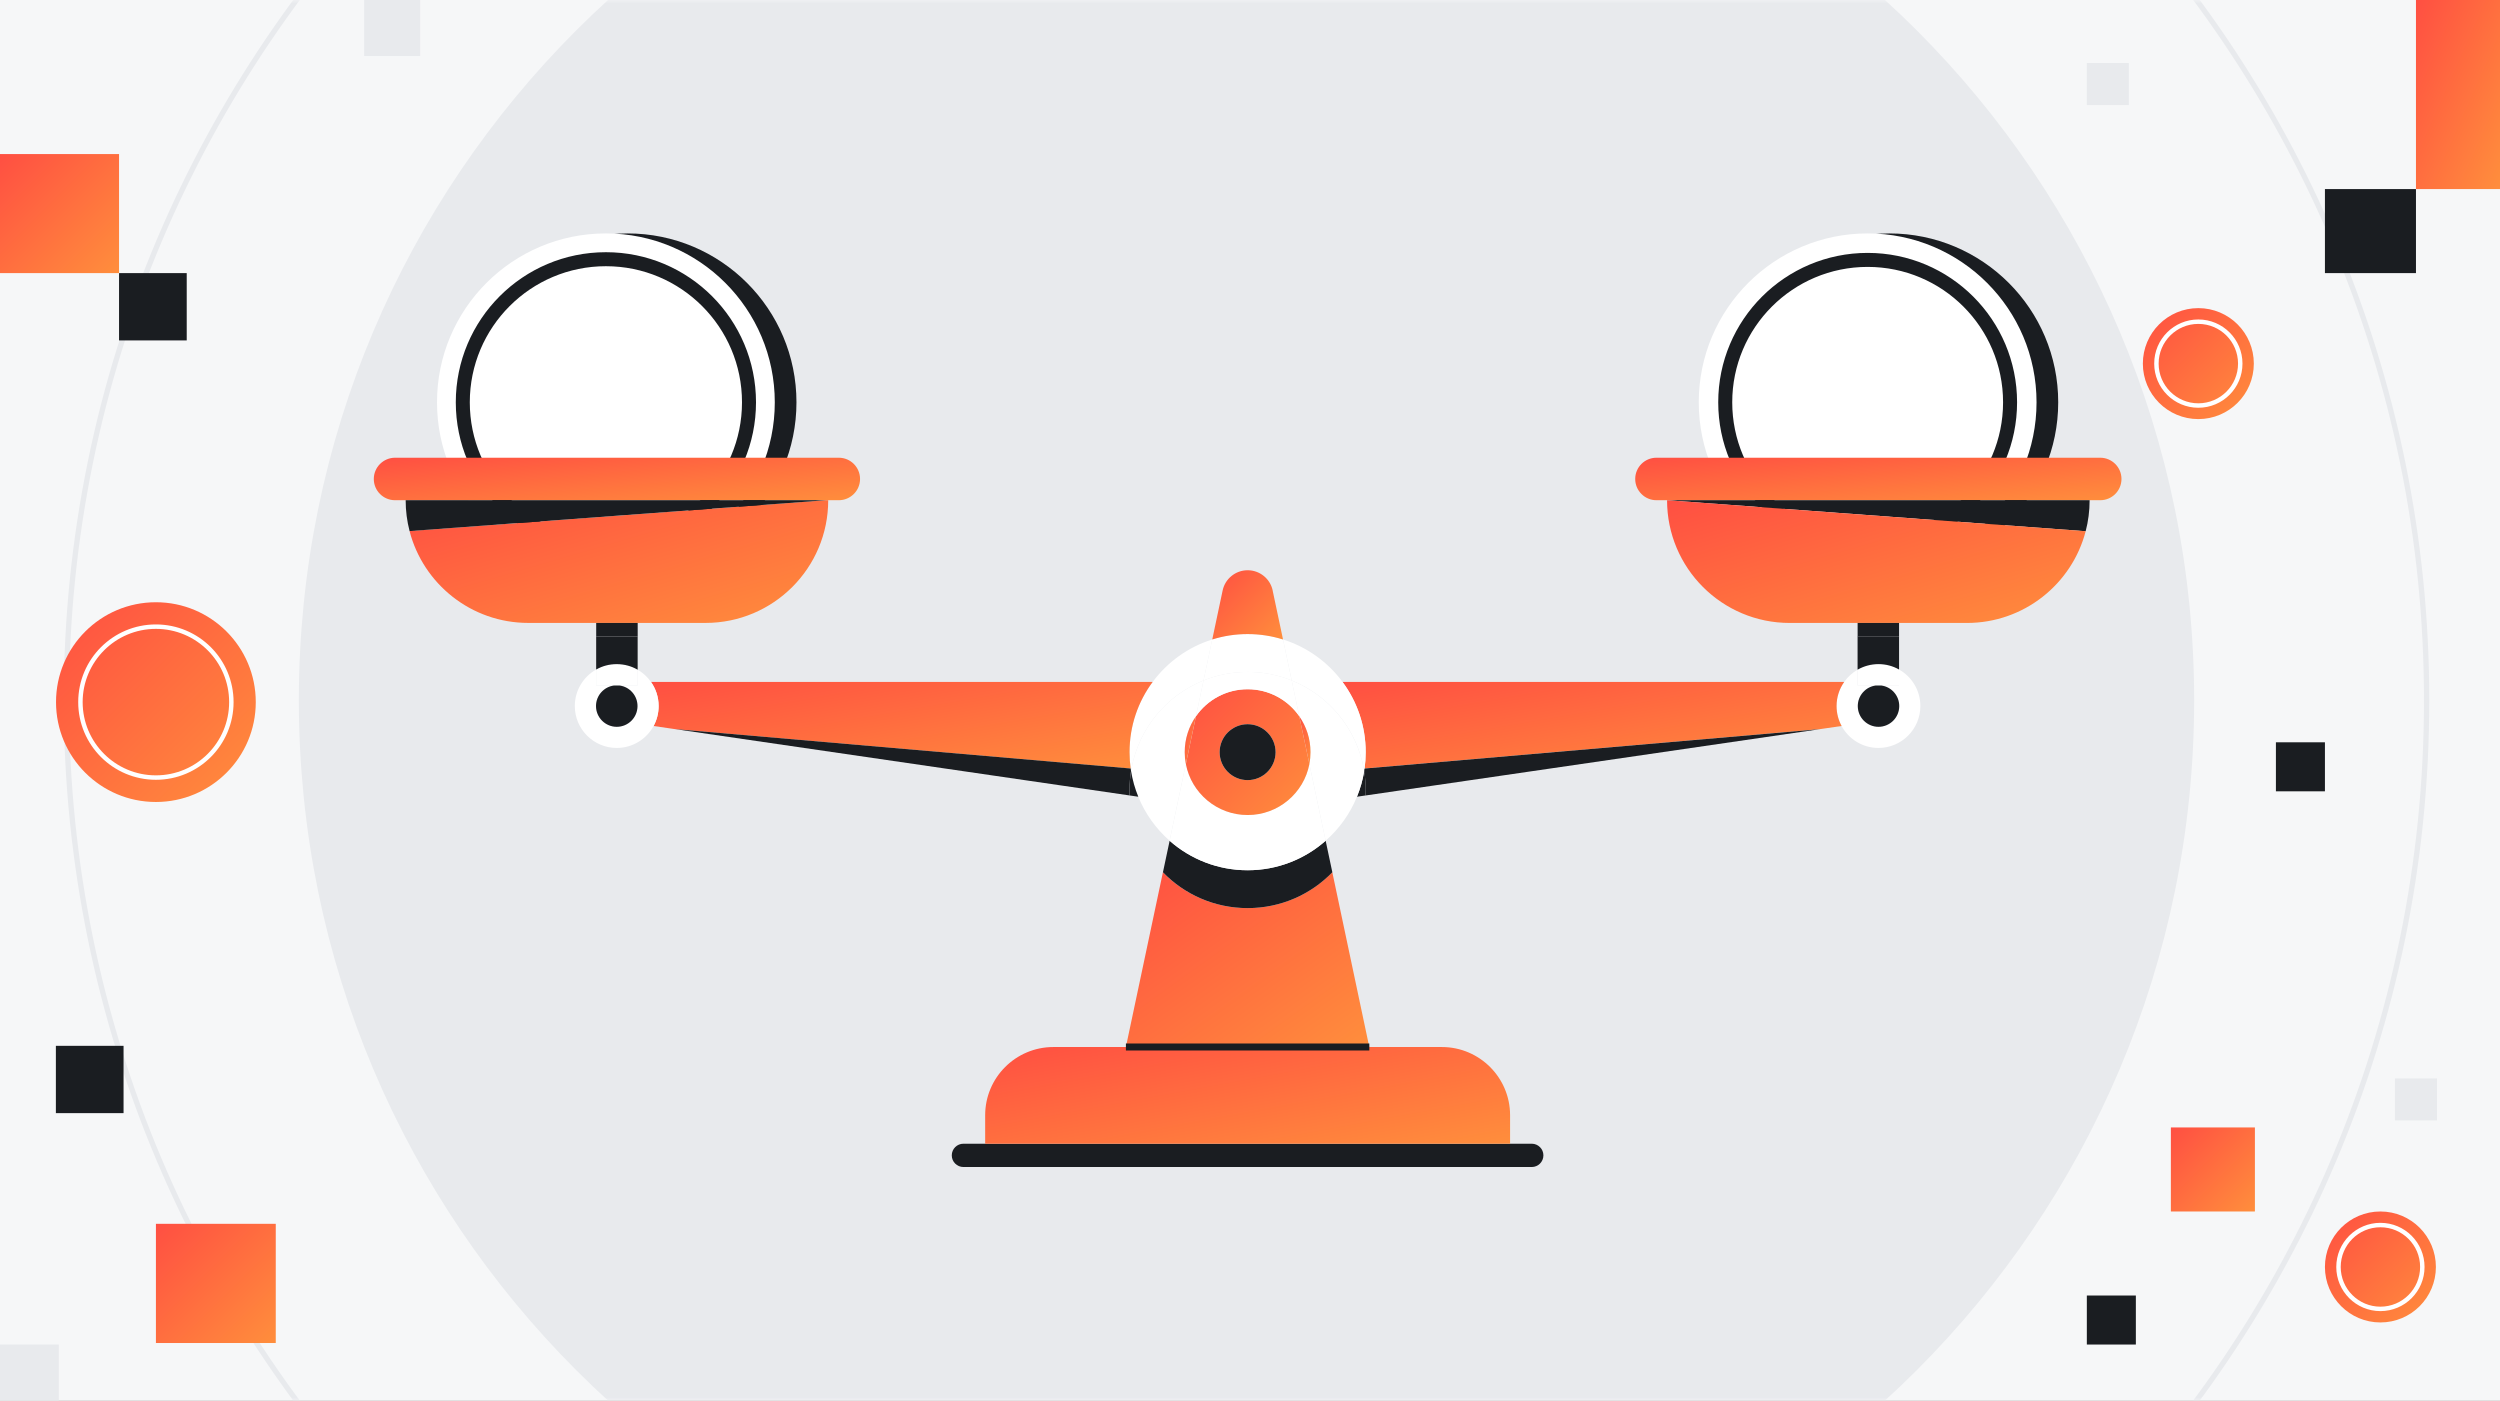 <svg width="357" height="200" viewBox="0 0 357 200" fill="none" xmlns="http://www.w3.org/2000/svg">
<rect x="0" y="0" width="357" height="200" fill="#333333" stroke="none"/>
<g clip-path="url(#clip0_1098_6073)">
<rect width="357" height="200" fill="#F6F7F8"/>
<g clip-path="url(#clip1_1098_6073)">
<rect width="357" height="200" fill="#F6F7F8"/>
<mask id="mask0_1098_6073" style="mask-type:luminance" maskUnits="userSpaceOnUse" x="-77" y="0" width="510" height="200">
<path d="M432.545 0H-76.545V200H432.545V0Z" fill="white"/>
</mask>
<g mask="url(#mask0_1098_6073)">
<path d="M432.545 -0H-76.545V198.503H432.545V-0Z" fill="#F6F7F8"/>
<path d="M178 235.326C252.738 235.326 313.326 174.738 313.326 100C313.326 25.262 252.738 -35.325 178 -35.325C103.262 -35.325 42.675 25.262 42.675 100C42.675 174.738 103.262 235.326 178 235.326Z" fill="#E8EAED"/>
<path d="M178 268.522C271.072 268.522 346.522 193.072 346.522 100C346.522 6.928 271.072 -68.522 178 -68.522C84.928 -68.522 9.478 6.928 9.478 100C9.478 193.072 84.928 268.522 178 268.522Z" stroke="#E8EAED" stroke-width="0.758" stroke-miterlimit="10"/>
</g>
</g>
<g clip-path="url(#clip2_1098_6073)">
<path d="M17.643 149.344H7.979V158.956H17.643V149.344Z" fill="#1A1D21"/>
<path d="M26.664 39H17V48.612H26.664V39Z" fill="#1A1D21"/>
<path d="M39.378 174.761H22.265V191.782H39.378V174.761Z" fill="url(#paint0_linear_1098_6073)"/>
<path d="M17 22H0V39H17V22Z" fill="url(#paint1_linear_1098_6073)"/>
<path d="M8.403 192H0V200.358H8.403V192Z" fill="#E8EAED"/>
<path d="M60 0H52V8H60V0Z" fill="#E8EAED"/>
<path d="M345 27H332V39H345V27Z" fill="#1A1D21"/>
<path d="M357 0H345V27H357V0Z" fill="url(#paint2_linear_1098_6073)"/>
<path d="M332 106H325V113H332V106Z" fill="#1A1D21"/>
<path d="M305 185H298V192H305V185Z" fill="#1A1D21"/>
<path d="M322 161H310V173H322V161Z" fill="url(#paint3_linear_1098_6073)"/>
<path d="M348 154H342V160H348V154Z" fill="#E8EAED"/>
<path d="M304 9H298V15H304V9Z" fill="#E8EAED"/>
<path d="M22.262 114.524C30.138 114.524 36.524 108.138 36.524 100.262C36.524 92.385 30.138 86 22.262 86C14.385 86 8 92.385 8 100.262C8 108.138 14.385 114.524 22.262 114.524Z" fill="url(#paint4_linear_1098_6073)"/>
<path d="M22.262 111.037C28.213 111.037 33.038 106.213 33.038 100.262C33.038 94.311 28.213 89.486 22.262 89.486C16.311 89.486 11.486 94.311 11.486 100.262C11.486 106.213 16.311 111.037 22.262 111.037Z" stroke="white" stroke-width="0.634" stroke-miterlimit="10"/>
<path d="M313.923 59.846C318.299 59.846 321.846 56.299 321.846 51.923C321.846 47.547 318.299 44 313.923 44C309.547 44 306 47.547 306 51.923C306 56.299 309.547 59.846 313.923 59.846Z" fill="url(#paint5_linear_1098_6073)"/>
<path d="M313.923 57.91C317.229 57.91 319.909 55.229 319.909 51.923C319.909 48.617 317.229 45.937 313.923 45.937C310.617 45.937 307.937 48.617 307.937 51.923C307.937 55.229 310.617 57.91 313.923 57.91Z" stroke="white" stroke-width="0.634" stroke-miterlimit="10"/>
<path d="M339.923 188.846C344.299 188.846 347.846 185.299 347.846 180.923C347.846 176.547 344.299 173 339.923 173C335.547 173 332 176.547 332 180.923C332 185.299 335.547 188.846 339.923 188.846Z" fill="url(#paint6_linear_1098_6073)"/>
<path d="M339.923 186.91C343.229 186.91 345.909 184.229 345.909 180.923C345.909 177.617 343.229 174.937 339.923 174.937C336.617 174.937 333.937 177.617 333.937 180.923C333.937 184.229 336.617 186.91 339.923 186.91Z" stroke="white" stroke-width="0.634" stroke-miterlimit="10"/>
</g>
<path d="M269.795 81.568C283.115 81.568 293.913 70.77 293.913 57.451C293.913 44.131 283.115 33.333 269.795 33.333C256.475 33.333 245.678 44.131 245.678 57.451C245.678 70.77 256.475 81.568 269.795 81.568Z" fill="#1A1D21"/>
<path d="M266.7 81.568C280.02 81.568 290.818 70.77 290.818 57.451C290.818 44.131 280.02 33.333 266.7 33.333C253.381 33.333 242.583 44.131 242.583 57.451C242.583 70.77 253.381 81.568 266.7 81.568Z" fill="white"/>
<path d="M266.7 77.788C277.932 77.788 287.038 68.683 287.038 57.451C287.038 46.219 277.932 37.114 266.7 37.114C255.469 37.114 246.363 46.219 246.363 57.451C246.363 68.683 255.469 77.788 266.7 77.788Z" stroke="#1A1D21" stroke-width="2" stroke-miterlimit="10"/>
<path d="M89.617 81.568C102.937 81.568 113.735 70.77 113.735 57.451C113.735 44.131 102.937 33.333 89.617 33.333C76.298 33.333 65.5 44.131 65.5 57.451C65.5 70.77 76.298 81.568 89.617 81.568Z" fill="#1A1D21"/>
<path d="M86.523 81.568C99.842 81.568 110.64 70.77 110.64 57.451C110.64 44.131 99.842 33.333 86.523 33.333C73.203 33.333 62.405 44.131 62.405 57.451C62.405 70.77 73.203 81.568 86.523 81.568Z" fill="white"/>
<path d="M86.522 77.886C97.809 77.886 106.958 68.737 106.958 57.451C106.958 46.164 97.809 37.015 86.522 37.015C75.236 37.015 66.087 46.164 66.087 57.451C66.087 68.737 75.236 77.886 86.522 77.886Z" stroke="#1A1D21" stroke-width="2" stroke-miterlimit="10"/>
<path d="M302.057 66.253C302.606 66.803 302.947 67.56 302.947 68.397C302.947 70.075 301.587 71.431 299.913 71.431H236.542C235.705 71.431 234.943 71.091 234.398 70.541C233.845 69.992 233.508 69.234 233.508 68.397C233.508 66.723 234.864 65.363 236.542 65.363H299.913C300.75 65.363 301.512 65.704 302.057 66.253Z" fill="url(#paint7_linear_1098_6073)"/>
<path d="M238.053 71.431H298.397C298.397 72.962 298.204 74.447 297.833 75.859L238.053 71.431Z" fill="#1A1D21"/>
<path d="M238.053 71.431L297.833 75.859C295.875 83.397 289.022 88.958 280.875 88.958H255.575C250.742 88.958 246.356 87 243.185 83.825C240.015 80.655 238.057 76.276 238.057 71.435L238.053 71.431Z" fill="url(#paint8_linear_1098_6073)"/>
<path d="M263.353 97.378C263.849 96.666 264.504 96.072 265.262 95.632V97.886H267.852C266.402 98.075 265.284 99.318 265.284 100.822C265.284 102.458 266.606 103.784 268.243 103.784C269.879 103.784 271.205 102.454 271.205 100.822C271.205 99.322 270.084 98.079 268.633 97.886H271.178V95.606C273 96.628 274.228 98.583 274.228 100.822C274.228 104.125 271.549 106.806 268.243 106.806C265.97 106.806 263.989 105.538 262.977 103.67C262.519 102.822 262.258 101.852 262.258 100.822C262.258 99.541 262.663 98.352 263.349 97.378H263.353Z" fill="white"/>
<path d="M271.186 95.609V97.89H268.641C268.516 97.867 268.383 97.859 268.251 97.859C268.118 97.859 267.985 97.867 267.86 97.89H265.27V95.636C266.145 95.129 267.167 94.841 268.254 94.841C269.342 94.841 270.323 95.117 271.194 95.613L271.186 95.609Z" fill="white"/>
<path d="M271.186 90.886V95.606C270.319 95.113 269.315 94.833 268.247 94.833C267.178 94.833 266.141 95.125 265.262 95.629V88.95H265.288V90.882H271.186V90.886Z" fill="#1A1D21"/>
<path d="M271.186 88.958H265.288V90.89H271.186V88.958Z" fill="#1A1D21"/>
<path d="M268.64 97.89C270.091 98.079 271.212 99.322 271.212 100.826C271.212 102.462 269.883 103.788 268.25 103.788C266.618 103.788 265.292 102.458 265.292 100.826C265.292 99.326 266.409 98.083 267.86 97.89H268.644H268.64Z" fill="#1A1D21"/>
<path d="M191.712 97.379H263.352C262.666 98.352 262.261 99.541 262.261 100.822C262.261 101.856 262.522 102.826 262.981 103.67L259.916 104.117L194.86 109.742C194.966 108.981 195.019 108.201 195.019 107.405C195.019 103.644 193.788 100.174 191.708 97.375L191.712 97.379Z" fill="url(#paint9_linear_1098_6073)"/>
<path d="M259.917 104.121L195.004 113.594C195.016 113.337 195.02 113.079 195.02 112.818C195.02 111.897 194.948 110.996 194.8 110.117C194.823 109.996 194.841 109.871 194.86 109.746L259.917 104.121Z" fill="#1A1D21"/>
<path d="M219.909 163.81C220.212 164.109 220.398 164.526 220.398 164.984C220.398 165.905 219.652 166.651 218.731 166.651H137.584C137.121 166.651 136.709 166.465 136.402 166.162C136.099 165.863 135.913 165.447 135.913 164.988C135.913 164.068 136.659 163.322 137.584 163.322H218.731C219.19 163.322 219.606 163.507 219.906 163.81H219.909Z" fill="#1A1D21"/>
<path d="M215.64 159.257V163.322H140.682V159.257C140.682 153.879 145.045 149.515 150.428 149.515H205.894C211.273 149.515 215.64 153.879 215.64 159.257Z" fill="url(#paint10_linear_1098_6073)"/>
<path d="M190.254 124.56L195.534 149.515H160.776L166.064 124.56C169.125 127.719 173.413 129.678 178.159 129.678C182.905 129.678 187.193 127.719 190.254 124.56Z" fill="url(#paint11_linear_1098_6073)"/>
<path d="M195.023 112.814C195.023 113.075 195.019 113.333 195.007 113.591L193.776 113.772C194.254 112.613 194.602 111.386 194.807 110.113C194.954 110.996 195.026 111.897 195.026 112.814H195.023Z" fill="#1A1D21"/>
<path d="M191.712 97.379C193.792 100.178 195.023 103.647 195.023 107.409C195.023 108.2 194.97 108.981 194.864 109.746L194.746 109.753C193.693 104.015 189.735 99.295 184.454 97.17L183.216 91.318C186.651 92.397 189.617 94.545 191.716 97.379H191.712Z" fill="white"/>
<path d="M194.743 109.75C194.766 109.871 194.784 109.988 194.803 110.113C194.603 111.386 194.25 112.613 193.773 113.772C192.788 116.204 191.239 118.356 189.3 120.057L186.978 109.098C187.084 108.549 187.137 107.985 187.137 107.409C187.137 105.503 186.546 103.742 185.534 102.291L184.451 97.17C189.728 99.295 193.686 104.015 194.743 109.753V109.75Z" fill="white"/>
<path d="M189.303 120.056L190.258 124.56C187.197 127.719 182.909 129.678 178.163 129.678C173.417 129.678 169.129 127.719 166.068 124.56L167.023 120.064C169.996 122.681 173.894 124.272 178.163 124.272C182.432 124.272 186.337 122.681 189.303 120.06V120.056Z" fill="#1A1D21"/>
<path d="M186.978 109.098L189.3 120.056C186.334 122.678 182.432 124.269 178.16 124.269C173.887 124.269 169.989 122.678 167.02 120.06L169.338 109.102C170.129 113.25 173.777 116.386 178.16 116.386C182.542 116.386 186.19 113.25 186.978 109.098Z" fill="white"/>
<path d="M187.14 107.409C187.14 107.984 187.087 108.553 186.981 109.098L185.538 102.291C186.549 103.742 187.14 105.503 187.14 107.409Z" fill="url(#paint12_linear_1098_6073)"/>
<path d="M185.538 102.291L186.981 109.098C186.193 113.25 182.542 116.386 178.163 116.386C173.784 116.386 170.132 113.25 169.341 109.102L170.788 102.28C172.409 99.95 175.11 98.424 178.167 98.424C181.223 98.424 183.924 99.954 185.545 102.287L185.538 102.291ZM182.151 107.409C182.151 105.204 180.364 103.416 178.159 103.416C175.954 103.416 174.163 105.204 174.163 107.409C174.163 109.613 175.954 111.401 178.159 111.401C180.364 111.401 182.151 109.613 182.151 107.409Z" fill="url(#paint13_linear_1098_6073)"/>
<path d="M184.455 97.166L185.538 102.288C183.92 99.95 181.216 98.424 178.159 98.424C175.102 98.424 172.405 99.95 170.78 102.28L171.864 97.166C173.807 96.382 175.932 95.95 178.159 95.95C180.386 95.95 182.508 96.382 184.455 97.166Z" fill="white"/>
<path d="M183.216 91.318L184.454 97.17C182.511 96.386 180.386 95.954 178.159 95.954C175.931 95.954 173.81 96.386 171.863 97.17L173.102 91.318C174.7 90.818 176.394 90.545 178.155 90.545C179.916 90.545 181.613 90.814 183.208 91.318H183.216Z" fill="white"/>
<path d="M181.735 84.329L183.216 91.318C181.618 90.818 179.925 90.545 178.163 90.545C176.402 90.545 174.705 90.814 173.11 91.318L174.591 84.329C174.769 83.484 175.228 82.761 175.864 82.246C176.497 81.734 177.3 81.431 178.167 81.431C179.891 81.431 181.383 82.64 181.743 84.329H181.735Z" fill="url(#paint14_linear_1098_6073)"/>
<path d="M178.159 103.416C180.364 103.416 182.152 105.204 182.152 107.409C182.152 109.613 180.364 111.401 178.159 111.401C175.955 111.401 174.163 109.613 174.163 107.409C174.163 105.204 175.955 103.416 178.159 103.416Z" fill="#1A1D21"/>
<path d="M164.603 97.379C166.701 94.545 169.667 92.397 173.107 91.318L171.868 97.17C166.588 99.295 162.633 104.015 161.576 109.753L161.459 109.746C161.353 108.985 161.3 108.204 161.3 107.409C161.3 103.647 162.527 100.178 164.603 97.379Z" fill="white"/>
<path d="M161.576 109.75C162.629 104.011 166.584 99.291 171.868 97.166L170.784 102.28C169.769 103.734 169.178 105.5 169.178 107.405C169.178 107.981 169.231 108.553 169.337 109.098L167.019 120.056C165.076 118.348 163.534 116.2 162.542 113.769C162.065 112.609 161.72 111.382 161.512 110.109C161.534 109.988 161.553 109.871 161.576 109.746V109.75Z" fill="white"/>
<path d="M170.784 102.28L169.337 109.102C169.231 108.553 169.178 107.985 169.178 107.409C169.178 105.504 169.769 103.738 170.784 102.284V102.28Z" fill="url(#paint15_linear_1098_6073)"/>
<path d="M92.962 97.378H164.602C162.523 100.178 161.299 103.647 161.299 107.409C161.299 108.2 161.352 108.981 161.458 109.746L96.397 104.121L93.333 103.674C93.791 102.825 94.053 101.856 94.053 100.825C94.053 99.545 93.647 98.356 92.962 97.382V97.378Z" fill="url(#paint16_linear_1098_6073)"/>
<path d="M162.542 113.772L161.315 113.591C161.304 113.333 161.3 113.075 161.3 112.814C161.3 111.894 161.372 110.992 161.516 110.113C161.724 111.386 162.069 112.613 162.546 113.772H162.542Z" fill="#1A1D21"/>
<path d="M161.459 109.742C161.474 109.867 161.493 109.992 161.512 110.113C161.368 110.996 161.296 111.897 161.296 112.814C161.296 113.076 161.3 113.333 161.311 113.591L96.394 104.117L161.455 109.742H161.459Z" fill="#1A1D21"/>
<path d="M119.78 65.363C121.455 65.363 122.815 66.723 122.815 68.397C122.815 69.234 122.474 69.996 121.924 70.541C121.371 71.091 120.614 71.431 119.78 71.431H56.413C54.735 71.431 53.379 70.075 53.379 68.397C53.379 67.56 53.72 66.799 54.269 66.253C54.818 65.708 55.576 65.363 56.413 65.363H119.784H119.78Z" fill="url(#paint17_linear_1098_6073)"/>
<path d="M117.963 71.431H118.269C118.269 76.272 116.311 80.651 113.141 83.822C109.966 86.996 105.588 88.954 100.747 88.954H75.444C67.292 88.954 60.436 83.382 58.485 75.837L117.959 71.431H117.963Z" fill="url(#paint18_linear_1098_6073)"/>
<path d="M117.962 71.431L58.488 75.837C58.121 74.428 57.928 72.954 57.928 71.431H117.962Z" fill="#1A1D21"/>
<path d="M92.962 97.379C93.647 98.352 94.053 99.541 94.053 100.822C94.053 101.856 93.791 102.826 93.333 103.67C92.322 105.538 90.341 106.807 88.068 106.807C84.765 106.807 82.083 104.125 82.083 100.822C82.083 98.583 83.314 96.632 85.136 95.602V97.886H87.678C86.227 98.076 85.106 99.318 85.106 100.822C85.106 102.458 86.435 103.784 88.068 103.784C89.7 103.784 91.03 102.454 91.03 100.822C91.03 99.322 89.909 98.079 88.458 97.886H91.056V95.636C91.81 96.072 92.466 96.67 92.962 97.379Z" fill="white"/>
<path d="M91.057 95.636V97.886H88.459C88.334 97.863 88.201 97.856 88.069 97.856C87.936 97.856 87.803 97.863 87.678 97.886H85.137V95.602C86.004 95.113 87.004 94.833 88.072 94.833C89.141 94.833 90.186 95.125 91.061 95.632L91.057 95.636Z" fill="white"/>
<path d="M91.057 90.886V95.636C90.182 95.125 89.156 94.837 88.068 94.837C86.981 94.837 86.004 95.113 85.133 95.606V90.89H91.057V90.886Z" fill="#1A1D21"/>
<path d="M91.061 88.958H85.137V90.89H91.061V88.958Z" fill="#1A1D21"/>
<path d="M88.463 97.89C89.913 98.079 91.035 99.322 91.035 100.826C91.035 102.462 89.705 103.788 88.073 103.788C86.44 103.788 85.11 102.458 85.11 100.826C85.11 99.326 86.232 98.083 87.682 97.89H88.466H88.463Z" fill="#1A1D21"/>
<path d="M195.538 149.511H160.78" stroke="#1A1D21" stroke-miterlimit="10"/>
</g>
<defs>
<linearGradient id="paint0_linear_1098_6073" x1="22.265" y1="174.761" x2="39.286" y2="191.874" gradientUnits="userSpaceOnUse">
<stop stop-color="#FF4F42"/>
<stop offset="1" stop-color="#FF8E3C"/>
</linearGradient>
<linearGradient id="paint1_linear_1098_6073" x1="0" y1="22" x2="17" y2="39" gradientUnits="userSpaceOnUse">
<stop stop-color="#FF4F42"/>
<stop offset="1" stop-color="#FF8E3C"/>
</linearGradient>
<linearGradient id="paint2_linear_1098_6073" x1="345" y1="0" x2="365.041" y2="8.907" gradientUnits="userSpaceOnUse">
<stop stop-color="#FF4F42"/>
<stop offset="1" stop-color="#FF8E3C"/>
</linearGradient>
<linearGradient id="paint3_linear_1098_6073" x1="310" y1="161" x2="322" y2="173" gradientUnits="userSpaceOnUse">
<stop stop-color="#FF4F42"/>
<stop offset="1" stop-color="#FF8E3C"/>
</linearGradient>
<linearGradient id="paint4_linear_1098_6073" x1="8" y1="86" x2="36.524" y2="114.524" gradientUnits="userSpaceOnUse">
<stop stop-color="#FF4F42"/>
<stop offset="1" stop-color="#FF8E3C"/>
</linearGradient>
<linearGradient id="paint5_linear_1098_6073" x1="306" y1="44" x2="321.846" y2="59.846" gradientUnits="userSpaceOnUse">
<stop stop-color="#FF4F42"/>
<stop offset="1" stop-color="#FF8E3C"/>
</linearGradient>
<linearGradient id="paint6_linear_1098_6073" x1="332" y1="173" x2="347.846" y2="188.846" gradientUnits="userSpaceOnUse">
<stop stop-color="#FF4F42"/>
<stop offset="1" stop-color="#FF8E3C"/>
</linearGradient>
<linearGradient id="paint7_linear_1098_6073" x1="233.508" y1="65.363" x2="234.56" y2="77.408" gradientUnits="userSpaceOnUse">
<stop stop-color="#FF4F42"/>
<stop offset="1" stop-color="#FF8E3C"/>
</linearGradient>
<linearGradient id="paint8_linear_1098_6073" x1="238.053" y1="71.431" x2="247.516" y2="103.71" gradientUnits="userSpaceOnUse">
<stop stop-color="#FF4F42"/>
<stop offset="1" stop-color="#FF8E3C"/>
</linearGradient>
<linearGradient id="paint9_linear_1098_6073" x1="191.708" y1="97.375" x2="195.854" y2="121.394" gradientUnits="userSpaceOnUse">
<stop stop-color="#FF4F42"/>
<stop offset="1" stop-color="#FF8E3C"/>
</linearGradient>
<linearGradient id="paint10_linear_1098_6073" x1="140.682" y1="149.515" x2="145.601" y2="176.222" gradientUnits="userSpaceOnUse">
<stop stop-color="#FF4F42"/>
<stop offset="1" stop-color="#FF8E3C"/>
</linearGradient>
<linearGradient id="paint11_linear_1098_6073" x1="160.776" y1="124.56" x2="184.421" y2="157.493" gradientUnits="userSpaceOnUse">
<stop stop-color="#FF4F42"/>
<stop offset="1" stop-color="#FF8E3C"/>
</linearGradient>
<linearGradient id="paint12_linear_1098_6073" x1="185.538" y1="102.291" x2="188.574" y2="103.006" gradientUnits="userSpaceOnUse">
<stop stop-color="#FF4F42"/>
<stop offset="1" stop-color="#FF8E3C"/>
</linearGradient>
<linearGradient id="paint13_linear_1098_6073" x1="169.341" y1="98.424" x2="187.3" y2="116.061" gradientUnits="userSpaceOnUse">
<stop stop-color="#FF4F42"/>
<stop offset="1" stop-color="#FF8E3C"/>
</linearGradient>
<linearGradient id="paint14_linear_1098_6073" x1="173.11" y1="81.431" x2="182.994" y2="91.535" gradientUnits="userSpaceOnUse">
<stop stop-color="#FF4F42"/>
<stop offset="1" stop-color="#FF8E3C"/>
</linearGradient>
<linearGradient id="paint15_linear_1098_6073" x1="169.178" y1="102.28" x2="172.221" y2="102.997" gradientUnits="userSpaceOnUse">
<stop stop-color="#FF4F42"/>
<stop offset="1" stop-color="#FF8E3C"/>
</linearGradient>
<linearGradient id="paint16_linear_1098_6073" x1="92.962" y1="97.378" x2="97.108" y2="121.397" gradientUnits="userSpaceOnUse">
<stop stop-color="#FF4F42"/>
<stop offset="1" stop-color="#FF8E3C"/>
</linearGradient>
<linearGradient id="paint17_linear_1098_6073" x1="53.379" y1="65.363" x2="54.431" y2="77.408" gradientUnits="userSpaceOnUse">
<stop stop-color="#FF4F42"/>
<stop offset="1" stop-color="#FF8E3C"/>
</linearGradient>
<linearGradient id="paint18_linear_1098_6073" x1="58.485" y1="71.431" x2="67.945" y2="103.704" gradientUnits="userSpaceOnUse">
<stop stop-color="#FF4F42"/>
<stop offset="1" stop-color="#FF8E3C"/>
</linearGradient>
<clipPath id="clip0_1098_6073">
<rect width="357" height="200" fill="white"/>
</clipPath>
<clipPath id="clip1_1098_6073">
<rect width="357" height="200" fill="white"/>
</clipPath>
<clipPath id="clip2_1098_6073">
<rect width="357" height="200" fill="white"/>
</clipPath>
</defs>
</svg>
